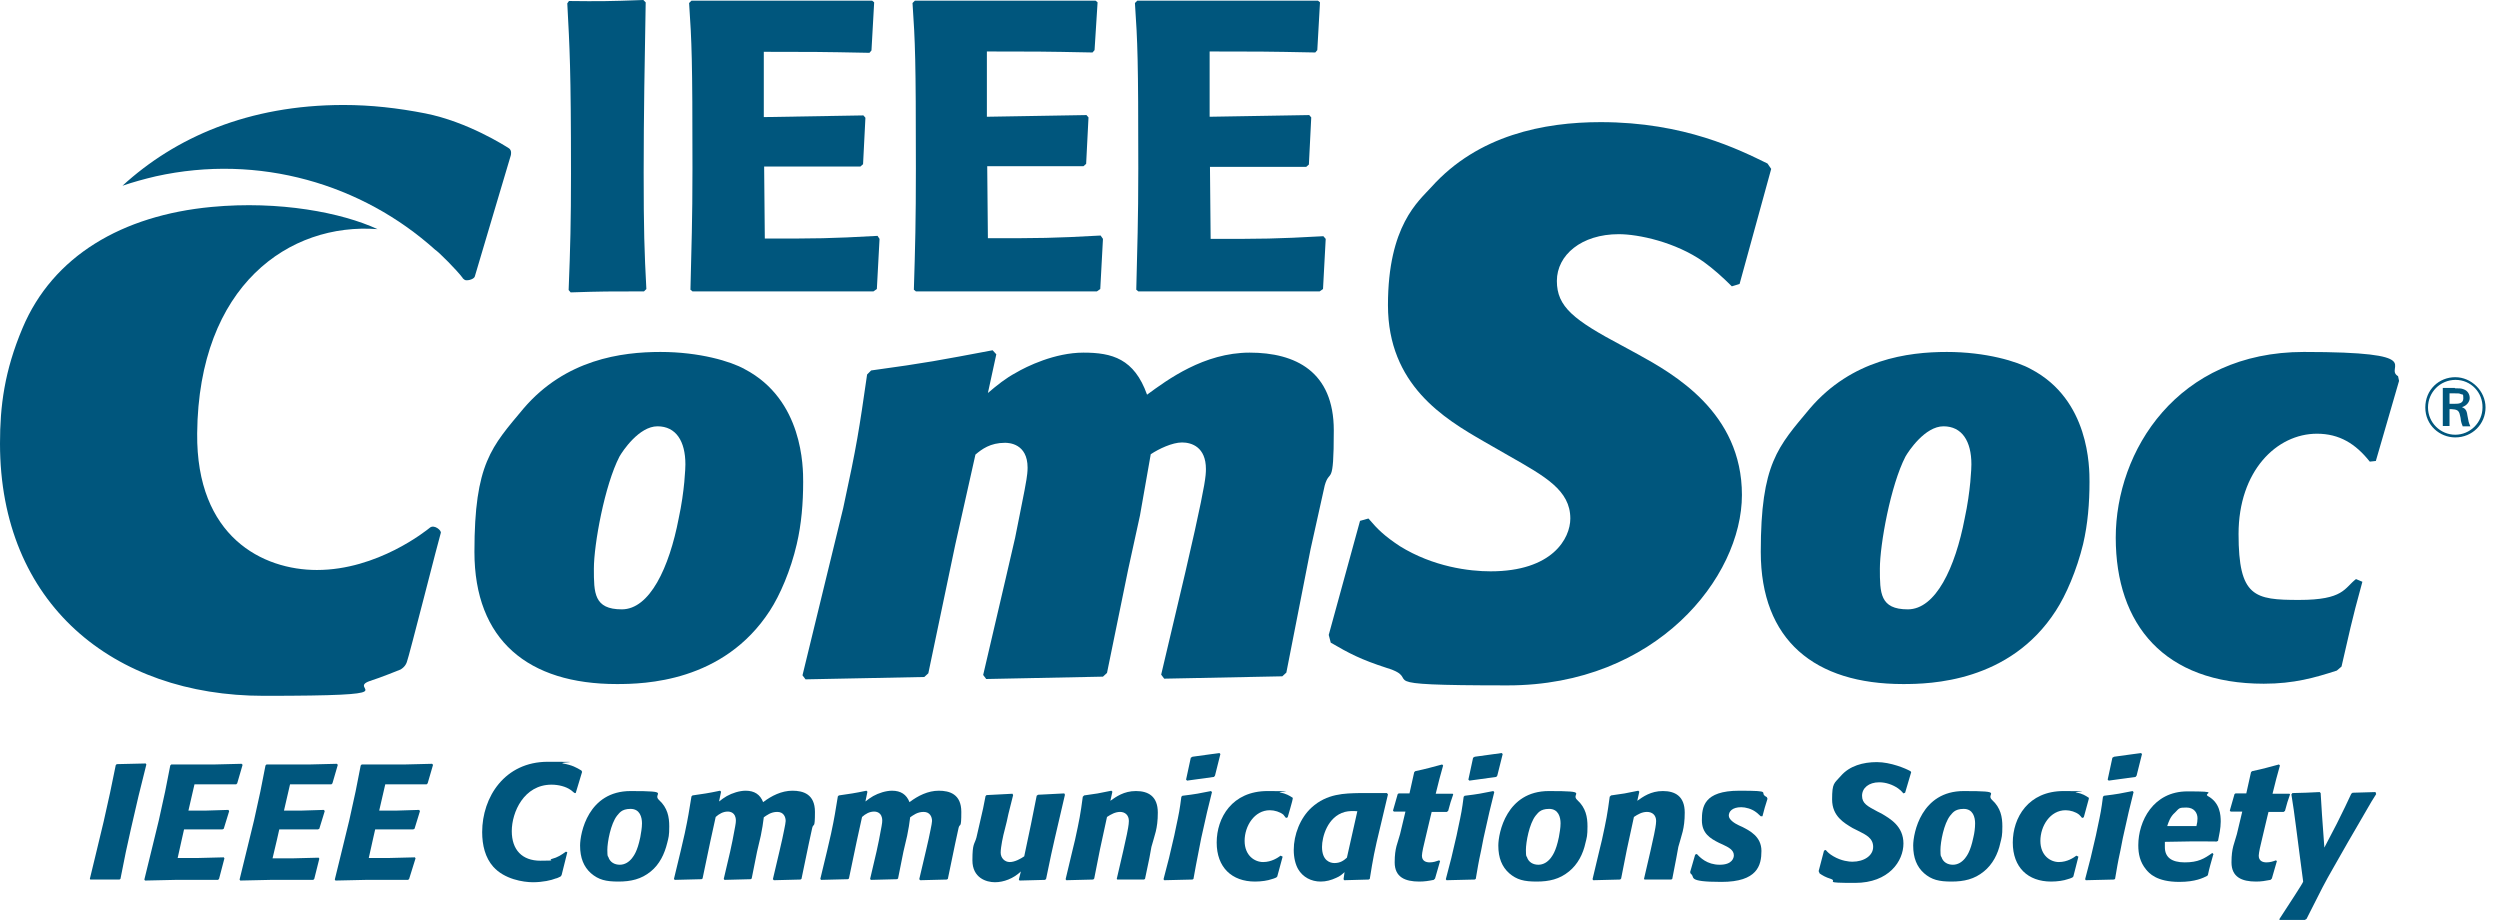 <?xml version="1.0" encoding="UTF-8"?>
<svg xmlns="http://www.w3.org/2000/svg" version="1.1" viewBox="0 0 743 273.5">
  <defs>
    <style>
      .cls-1 {
        fill: #00567d;
      }
    </style>
  </defs>
  <!-- Generator: Adobe Illustrator 28.7.1, SVG Export Plug-In . SVG Version: 1.2.0 Build 142)  -->
  <g>
    <g id="Layer_1">
      <path class="cls-1" d="M35.8,261.2l-.3.2h-8.6c0,.1-.2-.2-.2-.2l1.6-6.6,2.5-10.4c1.7-7.5,2.2-9.8,3.6-16.8l.3-.3,8.6-.2.2.3c-2.1,8.4-2.6,10.3-4.6,19.2l-1.5,6.8-1.6,8h0Z"/>
      <path class="cls-1" d="M65.1,261.2l-.3.3h-12.6l-9.1.2-.2-.3,2.4-9.8,1.9-7.8c1.8-8,2.1-9.5,3.4-16.3l.3-.3h12.7l8.2-.2.3.3-1.6,5.5-.3.3h-12.4l-1.8,7.8h5.4l6.5-.2.2.4-1.6,5.2-.4.2h-11.4l-.7,3.1-1.2,5.4h5.8l7.9-.2.2.3-1.6,6.1h0Z"/>
      <path class="cls-1" d="M93.4,261.2l-.3.3h-12.6l-9.1.2-.2-.3,2.4-9.8,1.9-7.8c1.8-8,2.1-9.5,3.4-16.3l.3-.3h12.7l8.2-.2.3.3-1.6,5.5-.3.3h-12.3l-1.8,7.8h5.4l6.5-.2.2.4-1.6,5.2-.4.2h-11.5l-.7,3.1-1.3,5.5h5.8l7.9-.2.2.3-1.5,6h0Z"/>
      <path class="cls-1" d="M121.6,261.2l-.3.3h-12.5l-9.1.2-.2-.3,2.4-9.8,1.9-7.8c1.8-8,2.1-9.5,3.4-16.3l.3-.3h12.7l8.2-.2.3.3-1.6,5.5-.3.3h-12.3l-1.8,7.8h5.4l6.5-.2.2.4-1.6,5.2-.4.2h-11.3l-.7,3.1-1.2,5.4h5.8l7.9-.2.2.3-1.9,6.1h0Z"/>
      <path class="cls-1" d="M166.9,260.1l-.3.4c-.5.2-.9.5-1.5.6-1.2.5-3.8,1.1-6.7,1.1s-8.5-.9-11.8-4.6c-2.4-2.7-3.3-6.4-3.3-10.3,0-10.4,6.7-20.9,19.5-20.9s2.9.1,4.5.5c2.8.5,4,1.2,5.5,2.1l.2.4-1.9,6.3h-.3c-.5-.3-.8-.7-1.3-1-1.3-.9-3.4-1.5-5.6-1.5-8.2,0-11.8,8.2-11.8,13.8s3.1,8.8,8.5,8.8,2.2-.2,3.3-.5c1.9-.5,2.9-1.2,4.3-2.2l.4.2-1.7,6.8h0Z"/>
      <path class="cls-1" d="M193.4,259c-2.8,2.3-5.9,3-9.6,3s-5.9-.5-8.2-2.5c-2.1-1.9-3.2-4.5-3.2-8.2s2.4-16.2,15-16.2,6.2.7,8.5,2.7c2.5,2.3,3,5,3,7.8s-.2,3.3-.6,4.9c-.8,3.3-2.3,6.4-4.9,8.5h0ZM190.8,244.7c0-1.8-.6-4.3-3.4-4.3s-3.4,1.4-4,2c-1.9,2.4-2.9,7.9-2.9,10.2s.2,1.8.3,2.1c.5,1.6,1.9,2.3,3.4,2.3s2.7-.8,3.6-1.9c.5-.7,1.6-1.9,2.5-6.3.2-1.2.5-2.7.5-4.1h0Z"/>
      <path class="cls-1" d="M238.2,261.2l-.3.2-7.9.2-.3-.3,2-8.5.8-3.5c.2-1.1,1-4.5,1-5.3,0-1.2-.6-2.7-2.5-2.7s-3.1,1-4,1.6c-.3,2.4-.4,2.9-.9,5.5l-1.1,4.7-1.6,8-.3.2-7.8.2-.2-.3,1.9-8.1.7-3.3c.8-4.2,1-5.1,1-5.9,0-2.5-1.8-2.7-2.4-2.7-1.4,0-2.6.7-3.6,1.6l-1.6,7.3-2.3,11-.3.2-8,.2-.2-.3,2-8.3,1.2-5.2c1.1-5.2,1.2-6.2,2-11l.3-.3c3.4-.5,4.4-.6,8.2-1.4l.3.3-.6,2.9c.7-.6,1.5-1.1,2.3-1.6,1.6-.9,3.8-1.6,5.6-1.6,2.6,0,4.3,1.1,5.2,3.4,2.5-1.9,5.5-3.4,8.7-3.4s6.7,1,6.7,6.3-.4,3.2-.8,4.7l-1,4.6-2.2,10.6h0Z"/>
      <path class="cls-1" d="M281.7,261.2l-.3.2-7.9.2-.3-.3,2-8.5.8-3.5c.2-1.1,1-4.5,1-5.3,0-1.2-.6-2.7-2.5-2.7s-3.1,1-4,1.6c-.3,2.4-.4,2.9-.9,5.5l-1.1,4.7-1.6,8-.3.2-7.8.2-.2-.3,1.9-8.1.7-3.3c.8-4.2,1-5.1,1-5.9,0-2.5-1.8-2.7-2.4-2.7-1.4,0-2.6.7-3.6,1.6l-1.6,7.3-2.3,11-.3.2-8,.2-.2-.3,2-8.3,1.2-5.2c1.1-5.2,1.2-6.2,2-11l.3-.3c3.4-.5,4.4-.6,8.2-1.4l.3.3-.6,2.9c.7-.6,1.5-1.1,2.3-1.6,1.6-.9,3.8-1.6,5.6-1.6,2.6,0,4.3,1.1,5.2,3.4,2.5-1.9,5.5-3.4,8.7-3.4s6.7,1,6.7,6.3-.4,3.2-.8,4.7l-1,4.6-2.2,10.6h0Z"/>
      <path class="cls-1" d="M310.9,261.2l-.3.3-7.6.2-.2-.3.6-2.4c-2.2,2.1-5.1,3.2-7.7,3.2s-6.7-1.3-6.7-6.5.6-4.6,1.2-6.8l1.1-4.8c.8-3.4,1-4.3,1.6-7.5l.3-.3,7.7-.4.2.4c-.5,1.9-.9,3.7-1.4,5.6-.3,1.6-.7,3.1-1.1,4.7-.5,1.8-1.2,5.2-1.2,6.8s1.2,2.8,2.7,2.8,3.3-1,4.3-1.7l2-9.5,1.7-8.5.4-.3,7.8-.4.2.4-3,12.9-1.1,4.9-1.5,7.2h0Z"/>
      <path class="cls-1" d="M340.3,261.2l-.3.2h-7.9c0,.1-.2-.2-.2-.2l1.9-8.2,1.1-5c.2-1,.6-2.9.6-4,0-1.8-1.2-2.7-2.6-2.7s-2.7.7-3.9,1.5c-1.9,8.5-2.4,11.1-3.8,18.3l-.3.3-8,.2-.2-.3,2-8.4.8-3.3c1.3-6,1.6-7.5,2.3-12.8l.4-.4c3.7-.5,4.3-.6,8.1-1.4l.3.3-.6,2.7c1.7-1.2,4-2.9,7.6-2.9s6.5,1.5,6.5,6.4-1,6.8-1.9,10.2l-.6,3.3-1.3,6.2h0Z"/>
      <path class="cls-1" d="M356.3,252.7c-.8,4.1-1,5.1-1.6,8.5l-.3.2-8.4.2-.2-.3c1.5-5.7,1.8-6.8,3.2-13l.5-2.4c.9-4.2,1.1-5.2,1.6-9.1l.3-.3c4.1-.5,5-.7,8.5-1.4l.3.3c-1.2,4.7-1.6,6.5-3.2,13.7l-.7,3.6h0ZM361.1,230.5l-.3.4-8,1.1-.3-.3,1.4-6.5.5-.3,8-1.1.3.3-1.6,6.4h0Z"/>
      <path class="cls-1" d="M381.2,254.6l-1.6,5.9-.3.3c-.5.2-.9.4-1.4.5-1.1.4-3,.7-4.9.7-6.9,0-11.4-4.2-11.4-11.6s4.6-15.3,15.1-15.3,2.5.2,3.7.4c1.9.4,2.7.9,3.8,1.6v.3c.1,0-1.5,5.5-1.5,5.5l-.5.2c-.3-.4-.6-.7-.8-1-1-.8-2.6-1.3-4-1.3-4.6,0-7.5,4.7-7.5,9.1s3,6.3,5.5,6.3,4.4-1.3,5.2-1.9l.6.3h0Z"/>
      <path class="cls-1" d="M410.3,245.4c-1.9,7.8-2.2,9.6-3.2,15.8l-.3.2-7.3.2-.2-.3.3-2.1c-.8.7-1.3,1.2-2.5,1.7-1.5.7-3,1.1-4.6,1.1-2.8,0-5.3-1.3-6.7-3.7-.8-1.4-1.3-3.4-1.3-5.7,0-4.5,1.9-9.5,5.3-12.6,4.6-4.2,9.9-4.2,14.2-4.3h8.2l.3.4-2.2,9.3h0ZM403.4,241.1c-1.2-.1-2.5-.1-3.7.2-5.2,1.4-6.8,7.5-6.8,10.4,0,4.2,2.5,4.8,3.7,4.8,1.8,0,2.8-.8,3.7-1.6l3.1-13.8h0Z"/>
      <path class="cls-1" d="M426.5,261.1l-.4.4c-1.5.3-2.7.5-4.3.5-4.2,0-7.3-1.3-7.3-5.7s.9-5.7,1.6-8.4l1.6-6.7h-3.4c0,.1-.3-.3-.3-.3l1.4-4.9.3-.2h3.2l1.4-6.3.3-.3c3.7-.8,4.6-1.1,8-2l.3.3-1.1,4-1.1,4.4h5c0-.1.2.2.2.2-.7,2-.9,2.6-1.5,4.9l-.4.3h-4.5c0-.1-2,8.4-2,8.4-.3,1.1-.9,3.8-.9,4.6,0,1.6,1.2,2,2.3,2s1.9-.3,2.8-.6l.3.2-1.5,5.2h0Z"/>
      <path class="cls-1" d="M440.2,252.7c-.9,4.1-1,5.1-1.6,8.5l-.3.2-8.4.2-.2-.3c1.5-5.7,1.8-6.8,3.2-13l.5-2.4c.9-4.2,1.1-5.2,1.6-9.1l.3-.3c4.1-.5,5-.7,8.5-1.4l.3.3c-1.2,4.7-1.6,6.5-3.2,13.7l-.7,3.6h0ZM445,230.5l-.3.4-8,1.1-.3-.3,1.4-6.5.5-.3,8-1.1.3.3-1.6,6.4h0Z"/>
      <path class="cls-1" d="M466.3,259c-2.8,2.3-5.9,3-9.6,3s-5.9-.5-8.2-2.5c-2.1-1.9-3.2-4.5-3.2-8.2s2.4-16.2,15-16.2,6.2.7,8.5,2.7c2.5,2.3,3,5,3,7.8s-.2,3.3-.6,4.9c-.7,3.3-2.3,6.4-4.9,8.5h0ZM463.8,244.7c0-1.8-.6-4.3-3.4-4.3s-3.4,1.4-4,2c-1.9,2.4-2.9,7.9-2.9,10.2s.2,1.8.3,2.1c.5,1.6,1.9,2.3,3.4,2.3s2.7-.8,3.6-1.9c.5-.7,1.6-1.9,2.5-6.3.2-1.2.5-2.7.5-4.1h0Z"/>
      <path class="cls-1" d="M497,261.2l-.3.2h-7.9c0,.1-.2-.2-.2-.2l1.9-8.2,1.1-5c.2-1,.6-2.9.6-4,0-1.8-1.2-2.7-2.7-2.7s-2.7.7-3.9,1.5c-1.9,8.5-2.4,11.1-3.8,18.3l-.3.3-8,.2-.2-.3,2-8.4.8-3.3c1.3-6,1.6-7.5,2.3-12.8l.4-.4c3.7-.5,4.3-.6,8.1-1.4l.3.3-.6,2.7c1.7-1.2,4-2.9,7.6-2.9s6.5,1.5,6.5,6.4-1,6.8-1.9,10.2l-.6,3.3-1.2,6.2h0Z"/>
      <path class="cls-1" d="M502.3,259.2l1.5-5.2.5-.2c.9,1,3,3.2,6.8,3.2s4.2-2.1,4.2-2.8c0-1.6-1.6-2.4-3.3-3.2l-1.1-.5c-2.6-1.3-5.1-2.8-5.1-6.7s.5-8.8,11.1-8.8,5.4.5,8.2,1.9l.2.5c-.8,2.5-.9,2.9-1.5,5.2h-.5c-.5-.4-.9-.9-1.5-1.3-1.2-.9-3-1.4-4.3-1.4-2.7,0-3.7,1.3-3.7,2.5s1.7,2.3,3,2.9l1.1.5c2.1,1.1,5.6,2.8,5.6,7.1s-1.2,9.2-11.9,9.2-7.6-1.5-9.1-2.4l-.2-.5h0Z"/>
      <path class="cls-1" d="M540.5,258.9l1.6-6.1.5-.2c.6.7,1.1,1.2,2.3,1.9,2.4,1.4,4.7,1.6,5.6,1.6,3.5,0,6.2-1.8,6.2-4.4s-2.1-3.6-4.5-4.8l-1.6-.8c-2.5-1.5-6.1-3.5-6.1-8.5s.6-4.7,2.6-7c2.6-3,6.6-4.1,10.7-4.1s8.6,1.9,10,2.7l.2.3-1.8,6.1-.5.2c-.6-.7-.9-1-1.6-1.5-1.6-1.1-3.6-1.8-5.6-1.8-3.1,0-5.1,1.7-5.1,4s1.6,3.1,4.6,4.7l1.2.6c2.5,1.5,6.5,3.7,6.5,8.9s-4.3,11.7-14.4,11.7-4.9-.4-7.2-1.2c-1.6-.5-2.4-1-3.3-1.6l-.3-.7h0Z"/>
      <path class="cls-1" d="M589.6,259c-2.8,2.3-5.9,3-9.6,3s-5.9-.5-8.2-2.5c-2.1-1.9-3.2-4.5-3.2-8.2s2.4-16.2,15-16.2,6.2.7,8.5,2.7c2.5,2.3,3,5,3,7.8s-.2,3.3-.6,4.9c-.7,3.3-2.3,6.4-4.9,8.5h0ZM587,244.7c0-1.8-.6-4.3-3.4-4.3s-3.4,1.4-4,2c-1.9,2.4-2.9,7.9-2.9,10.2s.2,1.8.3,2.1c.5,1.6,1.9,2.3,3.4,2.3s2.7-.8,3.6-1.9c.5-.7,1.6-1.9,2.5-6.3.3-1.2.5-2.7.5-4.1h0Z"/>
      <path class="cls-1" d="M617.7,254.6l-1.5,5.9-.3.3c-.5.2-.9.4-1.4.5-1.1.4-3,.7-4.9.7-6.9,0-11.4-4.2-11.4-11.6s4.6-15.3,15.1-15.3,2.5.2,3.7.4c2,.4,2.7.9,3.8,1.6v.3c0,0-1.5,5.5-1.5,5.5l-.5.2c-.3-.4-.6-.7-.9-1-1-.8-2.6-1.3-4-1.3-4.6,0-7.5,4.7-7.5,9.1s3,6.3,5.5,6.3,4.4-1.3,5.2-1.9l.6.3h0Z"/>
      <path class="cls-1" d="M630.2,252.7c-.9,4.1-1,5.1-1.6,8.5l-.3.2-8.4.2-.2-.3c1.5-5.7,1.8-6.8,3.2-13l.5-2.4c.9-4.2,1.1-5.2,1.6-9.1l.3-.3c4.1-.5,5-.7,8.5-1.4l.3.3c-1.2,4.7-1.6,6.5-3.2,13.7l-.7,3.6h0ZM635,230.5l-.3.4-8,1.1-.3-.3,1.4-6.5.5-.3,8-1.1.3.3-1.6,6.4h0Z"/>
      <path class="cls-1" d="M657.8,253.9c-.3,1.1-.6,2.1-.9,3.2-.3,1-.5,2-.7,2.9l-.2.3c-1.2.6-3.5,1.8-8.3,1.8-6.8,0-9-2.6-9.9-3.7-1.8-2.2-2.3-4.6-2.3-7.2,0-7.1,4.4-16,14.6-16s4.5.5,6.1,1.4c3.6,2,3.8,5.6,3.8,7.6s-.5,4.1-.8,5.7l-.4.2c-7.1-.1-9.2,0-15.4.1,0,.5,0,1,0,1.6,0,2.9,1.9,4.5,5.9,4.5s5.8-1.1,8.2-2.8l.4.4h0ZM652.8,245.4c.2-.7.3-1.5.3-2.2,0-1.6-1-3.2-3.3-3.2s-2.1.2-3.4,1.5c-1.4,1.2-1.9,2.8-2.3,4h8.7Z"/>
      <path class="cls-1" d="M675.2,261.1l-.4.4c-1.6.3-2.7.5-4.3.5-4.2,0-7.3-1.3-7.3-5.7s.9-5.7,1.6-8.4l1.6-6.7h-3.4c0,.1-.3-.3-.3-.3l1.4-4.9.3-.2h3.2l1.4-6.3.3-.3c3.7-.8,4.6-1.1,8-2l.3.3-1.1,4-1.1,4.4h5c0-.1.2.2.2.2-.7,2-.9,2.6-1.5,4.9l-.4.3h-4.5c0-.1-2,8.4-2,8.4-.3,1.1-.9,3.8-.9,4.6,0,1.6,1.2,2,2.3,2s2-.3,2.8-.6l.3.2-1.5,5.2h0Z"/>
      <path class="cls-1" d="M706.2,236c-1.2,1.9-1.4,2.2-3,5-1.5,2.7-4,6.8-5.4,9.3l-4.1,7.2c-3.1,5.4-3.5,6.3-8.2,15.6l-.5.3h-7.4c0,.1-.2-.2-.2-.2,2.9-4.5,7.1-10.8,7.1-11.2l-1-7.6-1.1-8.5c-.6-4.7-.8-6-1.4-9.8l.3-.4c3.6-.1,4.6-.1,8.1-.3l.3.3.4,6.5.7,9.7,3.7-7.1c2.4-4.9,2.7-5.4,4.3-8.9l.4-.3,6.8-.2.2.6h0Z"/>
      <path class="cls-1" d="M94.2,169.4c-16.1,0-35.9-9.8-35.6-40.6.4-44.1,27.5-62.7,53.6-60.7-10.6-4.9-29.1-8.5-49.3-6.6-26.6,2.5-47.2,14.6-56.2,36C1.3,110.3,0,120.7,0,131.8c0,47.6,33.6,75,78.4,75s24.3-1.9,31.5-4.4c3.2-1,9.1-3.4,9.1-3.4,0,0,1.4-.7,1.9-2.2.5-1,9.8-37.7,10.1-38.4s-1.9-2.6-3.2-1.6c-1.1.9-15.6,12.6-33.6,12.6h0Z"/>
      <path class="cls-1" d="M151.3,44.1c-1.1-.7-12.3-7.9-24.9-10.4-8.2-1.6-16.1-2.5-24.3-2.5-28.3,0-50.1,9.7-65.7,24,3.2-1.1,6.5-2,9.9-2.8,30.7-6.8,61.3,2.3,83,21.8,1.1.7,6.5,6.1,8.2,8.4.1.2-.1,0,.5.5.5.5,2.8,0,3.1-.9.2-.8,10.6-35.6,10.7-36s.3-1.5-.5-2.1h0Z"/>
      <path class="cls-1" d="M382.3,199.9l-1.2,1.1-35.1.7-.9-1.2,7.2-30.5,2.8-12.3c3-13.6,3.3-16.2,3.3-18.3,0-6.5-4.2-7.9-7.1-7.9s-6.9,1.9-9.3,3.5l-3.2,18.2-3.5,16-6.3,30.8-1.2,1.1-34.7.7-.9-1.2,6.7-28.7,2.8-12.1c.9-4.7,1.9-9.3,2.8-14.1.3-1.8.9-4.4.9-6.7,0-7.2-5.6-7.4-6.7-7.4-4.4,0-6.9,1.9-8.8,3.5l-6,26.8-8,38.2-1.2,1.1-35.3.7-.9-1.2,7.2-29.6,4.9-20.1c4.1-18.9,4.7-23.1,7.1-39.7l1.2-1.2c16.8-2.3,20.1-3,36.1-6l1.1,1.2-2.5,11.5c2.7-2.3,5.3-4.4,8.3-6,3.2-1.9,11.6-6,20.1-6s15.1,1.8,18.9,12.5c6-4.4,16.9-12.5,30.5-12.5s25,5.6,25,23.1-1.2,11-2.7,16.4l-4.2,18.9-7.2,36.7h0Z"/>
      <path class="cls-1" d="M394.9,188.7l9.3-33.9,2.5-.7c2.9,3.4,4.8,5.2,9.3,8.2,10,6.2,20.7,7.5,27,7.5,18.4,0,23.7-9.8,23.7-15.7,0-8.4-7.5-12.5-18.2-18.6l-7.5-4.3c-11.8-6.8-28.5-16.8-28.5-40.5s9.1-30.9,12.9-35.1c13.9-15.5,33.6-19.3,50.3-19.3,25,0,41.2,8.2,49.6,12.3l1.1,1.6-9.4,34.2-2.3.7c-2.7-2.7-5.5-5.2-8.4-7.3-8.4-5.9-19.4-8.2-25.2-8.2-11.1,0-18.4,6.2-18.4,13.9s5,11.6,19.5,19.3l4.6,2.5c10.7,5.9,30.9,17.3,30.9,41.8s-25.5,56.6-69.6,56.6-24.1-1.6-36-5.2c-7.7-2.5-11.1-4.3-16.6-7.5l-.6-2.3h0Z"/>
      <path class="cls-1" d="M611,181.5c-13.7,21.3-37.4,21.8-45.4,21.8-26.3,0-42.3-13-42.3-39.3s5.1-31.2,14.6-42.6c12.5-14.6,29.1-16.8,40.7-16.8s20.9,2.8,25,5.1c17.4,9.1,17.4,29.2,17.4,33.5,0,6.3-.5,12.5-1.9,18.5-1.9,7.8-5.1,15.2-8.1,19.8h0ZM585.9,138c0-6.9-2.8-11.3-8.3-11.3s-10.4,7.4-11.3,9c-4.4,8.5-7.6,26.1-7.6,33.3s0,12.1,8.3,12.1,14.1-12.4,16.9-27c1.8-8.3,2-15.2,2-16.1h0Z"/>
      <path class="cls-1" d="M702.1,172.9c-3.5,12.7-3.8,15-6.2,25.2l-1.4,1.2c-6.5,2.1-12.7,3.9-21.7,3.9-29.6,0-44-17.6-44-43.4s18.3-55.2,55.9-55.2,23.6,4.6,28,7.2l.3,1.4-6.9,23.8-1.8.2c-4.2-5.3-9-8.3-15.7-8.3-12,0-23.3,11.1-23.3,29.8s4.7,19.6,18,19.6,13.4-3.5,16.9-6.2l1.9.8h0Z"/>
      <path class="cls-1" d="M228.8,181.5c-13.8,21.3-37.4,21.8-45.5,21.8-26.3,0-42.3-13-42.3-39.3s5.1-31.2,14.6-42.6c12.5-14.6,29.1-16.8,40.7-16.8s20.9,2.8,25,5.1c17.4,9.1,17.4,29.2,17.4,33.5,0,6.3-.5,12.5-1.9,18.5-1.8,7.8-5,15.2-8,19.8h0ZM203.7,138c0-6.9-2.8-11.3-8.3-11.3s-10.4,7.4-11.3,9c-4.4,8.5-7.6,26.1-7.6,33.3s0,12.1,8.3,12.1,14.1-12.4,16.9-27c1.8-8.3,2-15.2,2-16.1h0Z"/>
      <path class="cls-1" d="M191.9.7c-.3,16.9-.6,33.8-.6,50.6s.2,23.4.8,34.6l-.7.7c-10.2,0-12.6,0-21.8.3l-.6-.7c.5-12.7.7-20.2.7-34.6,0-31.2-.4-37.4-1.1-50.6l.5-.7c8.8.1,11.6.1,22.1-.3l.7.7h0Z"/>
      <path class="cls-1" d="M261.4,71l-.8,14.9-1,.7h-53.8l-.6-.5c.3-12.9.6-20.5.6-36,0-32.8-.2-37.3-1-49.2l.7-.7h53.7l.6.5-.8,14.3-.6.7c-14.8-.3-17.6-.3-31.4-.3v19.4l29.6-.5.6.7-.7,13.8-.8.7h-28.6l.2,21.4c15.6,0,19.1,0,33.5-.8l.6.9h0Z"/>
      <path class="cls-1" d="M327.8,71l-.8,14.9-1,.7h-53.8l-.6-.5c.4-12.9.6-20.5.6-36,0-32.8-.2-37.3-1-49.2l.7-.7h53.7l.6.5-.9,14.2-.6.7c-14.8-.3-17.6-.3-31.4-.3v19.4l29.6-.5.6.7-.7,13.8-.8.7h-28.6l.2,21.4c15.6,0,19.1,0,33.5-.8l.7,1h0Z"/>
      <path class="cls-1" d="M394,71l-.8,14.9-1,.7h-53.9l-.6-.5c.3-12.9.6-20.5.6-36,0-32.8-.2-37.3-1-49.2l.7-.7h53.7l.6.5-.8,14.2-.6.7c-14.8-.3-17.6-.3-31.4-.3v19.4l29.6-.5.6.7-.7,14-.8.7h-28.6l.2,21.4c15.6,0,19.1,0,33.5-.8l.7.8h0Z"/>
      <path class="cls-1" d="M729.7,130c-4.6,0-8.9-3.6-8.9-8.9s4.1-9,8.9-9,9,4.1,9,9-3.9,8.9-9,8.9ZM729.8,112.9c-4.6,0-8.2,3.7-8.2,8.2s3.7,8.1,8.1,8.1,8.1-3.6,8.1-8.1c.1-4.4-3.4-8.2-8-8.2ZM729.6,115.4c1.2,0,1.9,0,2.6.3,1.2.4,1.8,1.5,1.8,2.6s-.9,2.3-2.3,2.7c.9.4,1.4.8,1.6,2.4.3,1.7.4,2.3.9,3.3h-2.3c0-.2-.3-.6-.5-1.6,0-.3-.2-1.5-.3-1.7-.3-1.6-1.1-1.7-2.5-1.8h-.6v5h-2v-11.3h3.6ZM728,120h1.7c.8,0,2.4,0,2.4-1.6s-.2-1-.8-1.3c-.4-.2-.7-.2-2-.2h-1.3v3.1Z"/>
    </g>
  </g>
</svg>